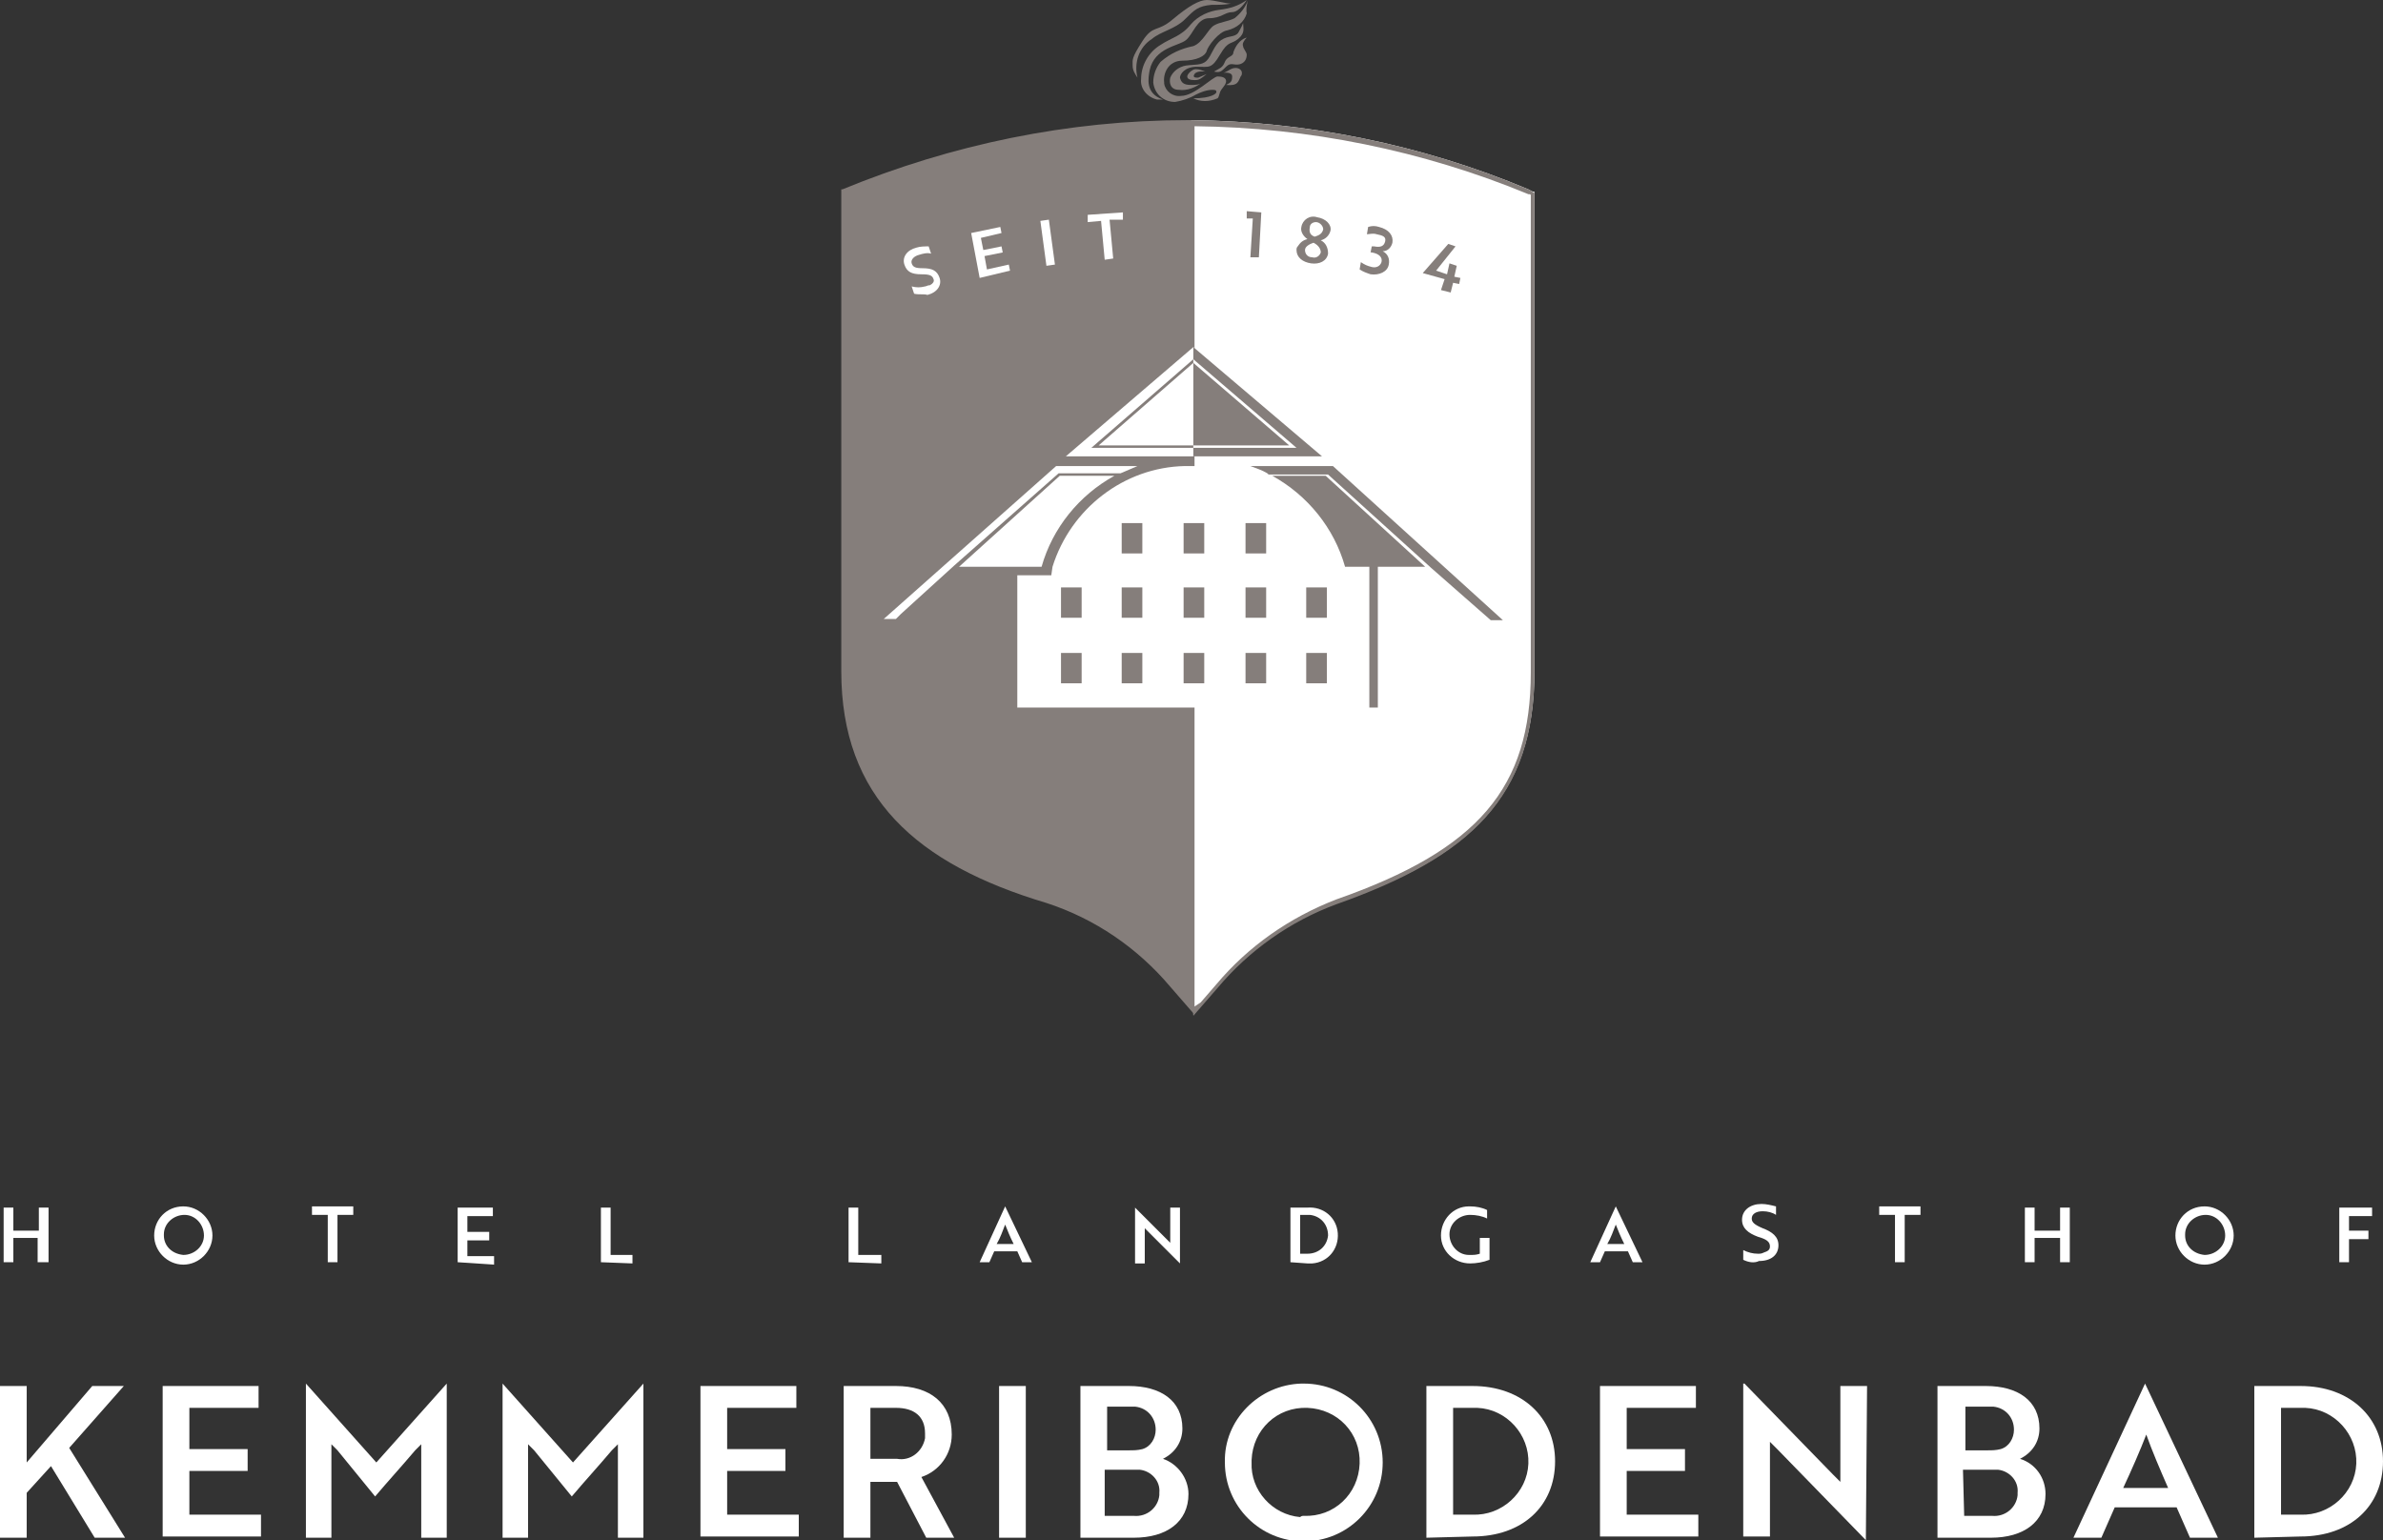 <?xml version="1.0" encoding="UTF-8"?>
<!-- Generator: Adobe Illustrator 24.0.0, SVG Export Plug-In . SVG Version: 6.00 Build 0)  -->
<svg xmlns="http://www.w3.org/2000/svg" xmlns:xlink="http://www.w3.org/1999/xlink" version="1.1" id="Ebene_1" x="0px" y="0px" viewBox="0 0 196.3 126.9" style="enable-background:new 0 0 196.3 126.9;" xml:space="preserve">
<rect x="0" y="0" width="196.3" height="126.9" fill="#333333" stroke="none"/>
<style type="text/css">
	.st0{fill:#FFFFFF;}
	.st1{fill:#857E7B;}
	.st2{fill:#522582;}
</style>
<title>Logo_2019</title>
<path class="st0" d="M125.9,15.6c-8.8-3.7-18.3-5.6-27.8-5.7l0.2,71.3v2.4l2-2.3c2.6-3.1,6-5.5,9.8-6.9c11-3.8,16.3-8.8,16.3-19.1  l0-39.5C126.2,15.8,126.1,15.7,125.9,15.6z"></path>
<path class="st1" d="M125.9,15.6c-8.8-3.7-18.3-5.6-27.8-5.7l0,0c-0.1,0-0.2,0-0.3,0c-9.8,0-19.4,2-28.4,5.7c0,0-0.1,0-0.1,0v39.7  c0,10.4,6.2,15.9,16.9,19.1c4,1.3,7.5,3.7,10.2,6.9l2,2.3l0-3.8l0,1.3V10.4c9.4,0.1,18.8,2,27.5,5.6l0.1,0l0,0c0,0,0.1,0,0.1,0.1  l0,0l0,39.3c0,9.5-4.3,14.6-16,18.7c-3.9,1.5-7.3,3.9-9.9,7l-1.3,1.5L98.3,83v0.7l0,0l2-2.3c2.6-3.1,6-5.5,9.8-6.9  c11-3.9,16.3-8.8,16.3-19.1l0-39.5C126.2,15.8,126.1,15.7,125.9,15.6z"></path>
<path class="st0" d="M112.9,58.3V47.4h-2.4l-0.1-0.7c0,0,0-0.1,0-0.1v0l0,0c-1.5-4.7-5.8-8-10.8-8.2h-2c-5,0.1-9.4,3.5-10.9,8.3  l-0.1,0.7h-2.8v10.9H112.9z"></path>
<path class="st2" d="M52.7,40.7"></path>
<path class="st2" d="M98.3,55.5"></path>
<path class="st2" d="M98.3,52.9"></path>
<path class="st0" d="M87.3,39.2L79,46.7h6.8c0.9-3.2,3.1-5.9,6-7.5L87.3,39.2z"></path>
<path class="st0" d="M87.2,39h5l0.1,0c0.5-0.2,0.9-0.4,1.4-0.6h-6.7L72.8,51h1l0.4-0.4l4.4-4L87.2,39z"></path>
<path class="st1" d="M109.2,39.2h-4.4c2.9,1.6,5.1,4.3,6,7.5h2v11.6h0.7V46.7l3.9,0L109.2,39.2z"></path>
<path class="st1" d="M109.8,38.4H103c0.5,0.2,0.9,0.3,1.4,0.6l0.1,0.1h4.9l8.5,7.7l0,0l4.9,4.3h1L109.8,38.4z"></path>
<path class="st0" d="M98.3,28.6l-10.5,9h21.2L98.3,28.6z M98.3,29.9l-7.8,6.8h7.8v0.2h-8.4l8.4-7.3L98.3,29.9z"></path>
<polygon class="st1" points="98.3,29.9 98.3,36.7 106.2,36.7 "></polygon>
<polygon class="st1" points="98.3,28.6 98.3,29.6 106.8,36.9 98.3,36.9 98.3,37.6 98.3,37.6 108.9,37.6 "></polygon>
<rect x="87.4" y="48.4" class="st1" width="1.7" height="2.5"></rect>
<rect x="87.4" y="53.8" class="st1" width="1.7" height="2.5"></rect>
<rect x="92.4" y="43.1" class="st1" width="1.7" height="2.5"></rect>
<rect x="92.4" y="48.4" class="st1" width="1.7" height="2.5"></rect>
<rect x="92.4" y="53.8" class="st1" width="1.7" height="2.5"></rect>
<rect x="97.5" y="43.1" class="st1" width="1.7" height="2.5"></rect>
<rect x="97.5" y="48.4" class="st1" width="1.7" height="2.5"></rect>
<rect x="97.5" y="53.8" class="st1" width="1.7" height="2.5"></rect>
<rect x="102.6" y="43.1" class="st1" width="1.7" height="2.5"></rect>
<rect x="102.6" y="48.4" class="st1" width="1.7" height="2.5"></rect>
<rect x="102.6" y="53.8" class="st1" width="1.7" height="2.5"></rect>
<rect x="107.6" y="48.4" class="st1" width="1.7" height="2.5"></rect>
<rect x="107.6" y="53.8" class="st1" width="1.7" height="2.5"></rect>
<path class="st0" d="M75.3,24.2l-0.2-0.6c0.4,0.1,0.7,0.1,1.1,0c0.1,0,0.2-0.1,0.4-0.1c0.2-0.1,0.4-0.3,0.3-0.5  c-0.1-0.3-0.3-0.4-1-0.4c-0.8,0-1.2-0.2-1.4-0.8c-0.2-0.6,0.2-1.2,1-1.4c0.3-0.1,0.7-0.1,1-0.1l0.2,0.6c-0.3-0.1-0.7,0-1,0.1  c-0.4,0.1-0.7,0.4-0.6,0.7c0.1,0.3,0.3,0.4,0.9,0.4c0.8,0,1.2,0.2,1.4,0.8c0.2,0.6-0.2,1.2-1,1.4C76.1,24.2,75.7,24.3,75.3,24.2z"></path>
<path class="st0" d="M80.7,22.9L80,19.2l2.4-0.5l0.1,0.5l-1.7,0.4l0.2,1l1.5-0.3l0.1,0.5l-1.5,0.3l0.2,1.1l1.8-0.4l0.1,0.5  L80.7,22.9z"></path>
<path class="st0" d="M86.2,21.9l-0.5-3.7l0.7-0.1l0.5,3.7L86.2,21.9z"></path>
<path class="st0" d="M91.4,18.1l0.3,3.2L91,21.4l-0.3-3.2l-1.1,0.1l0-0.6l2.9-0.2l0,0.6L91.4,18.1z"></path>
<path class="st1" d="M103.9,17.5l-0.2,3.7l-0.7,0l0.2-3.2l-0.5,0l0-0.6L103.9,17.5z"></path>
<path class="st1" d="M107.2,18.7c0.1-0.6,0.7-1,1.3-0.8c0,0,0,0,0,0c0.7,0.1,1.2,0.6,1.1,1.1c-0.1,0.4-0.4,0.7-0.8,0.8  c0.4,0.2,0.6,0.6,0.6,1.1c-0.1,0.6-0.7,0.9-1.4,0.8c-0.7-0.1-1.2-0.5-1.2-1.1c0-0.1,0-0.2,0.1-0.3c0.2-0.3,0.4-0.5,0.8-0.6  C107.4,19.5,107.1,19.1,107.2,18.7z M108.1,21.2c0.3,0.1,0.6-0.1,0.7-0.4c0,0,0,0,0,0c0-0.3-0.2-0.6-0.6-0.8  c-0.3,0.1-0.7,0.3-0.7,0.6C107.5,20.9,107.7,21.2,108.1,21.2L108.1,21.2z M108.3,19.5c0.3-0.1,0.6-0.2,0.7-0.6  c0-0.3-0.3-0.6-0.6-0.6c-0.3,0-0.5,0.2-0.5,0.4C107.8,19.2,108,19.4,108.3,19.5L108.3,19.5z"></path>
<path class="st1" d="M113.4,19.3c-0.3-0.1-0.6,0-0.8,0l0.1-0.6c0.3-0.1,0.6-0.1,0.9,0c0.8,0.2,1.2,0.7,1.1,1.3  c-0.1,0.4-0.4,0.7-0.8,0.7c0.4,0.2,0.6,0.6,0.5,1.1c-0.1,0.6-0.8,0.9-1.5,0.8c-0.3-0.1-0.6-0.2-0.9-0.4l0.1-0.6  c0.3,0.2,0.5,0.3,0.9,0.4c0.4,0.1,0.7-0.1,0.8-0.4c0.1-0.4-0.2-0.7-0.8-0.8l-0.1,0l0.1-0.5l0.2,0c0.5,0.1,0.8,0,0.9-0.4  S113.9,19.4,113.4,19.3z"></path>
<path class="st1" d="M118.7,23.9L119,23l-1.8-0.5l2.1-2.4l0.6,0.2l-1.6,2l0.9,0.3l0.2-0.9l0.6,0.2l-0.2,0.9l0.5,0.1l-0.1,0.5  l-0.5-0.1l-0.2,0.8L118.7,23.9z"></path>
<path class="st0" d="M2.2,120.5l5.4-6.3h2.6l-4.5,5.1l4.6,7.4H7.8l-3.6-5.9l-2,2.2v3.7H0v-12.5h2.2V120.5z"></path>
<path class="st0" d="M13.4,126.7v-12.5h7.9v1.8h-5.7v3.4h4.8v1.8h-4.8v3.6h5.9v1.8H13.4z"></path>
<path class="st0" d="M27.8,119.5l-0.5-0.5v7.7h-2.1V114h0l5.8,6.5l5.8-6.5h0v12.7h-2.1V119l-0.5,0.5c-1.1,1.3-2.2,2.5-3.3,3.8  L27.8,119.5z"></path>
<path class="st0" d="M44,119.5l-0.5-0.5v7.7h-2.1V114h0l5.8,6.5l5.8-6.5h0v12.7h-2.1V119l-0.5,0.5c-1.1,1.3-2.2,2.5-3.3,3.8  L44,119.5z"></path>
<path class="st0" d="M57.7,126.7v-12.5h7.9v1.8h-5.7v3.4h4.8v1.8h-4.8v3.6h5.9v1.8H57.7z"></path>
<path class="st0" d="M73.8,114.2c2.8,0,4.6,1.4,4.6,4c0,1.6-1,3-2.5,3.5l2.7,5h-2.3l-2.4-4.6h-2.2v4.6h-2.2v-12.5H73.8z M71.7,116  v4.2h2.2c1.1,0.2,2.1-0.6,2.3-1.7c0-0.1,0-0.2,0-0.4c0-1.4-0.9-2.1-2.4-2.1H71.7z"></path>
<path class="st0" d="M82.3,126.7v-12.5h2.2v12.5H82.3z"></path>
<path class="st0" d="M97.9,123.1c0,2.3-1.8,3.6-4.5,3.6H89v-12.5h4c2.6,0,4.4,1.2,4.4,3.5c0,1.1-0.6,2-1.6,2.5  C97,120.6,97.9,121.8,97.9,123.1z M93,119.5c0.4,0,0.7,0,1.1-0.1c0.7-0.2,1.1-0.9,1.1-1.6c0-1-0.7-1.8-1.7-1.9c-0.1,0-0.2,0-0.3,0  h-2v3.6H93z M91.1,124.9h2.3c1.1,0.1,2-0.7,2.1-1.7c0-0.1,0-0.2,0-0.2c0.1-1-0.7-1.8-1.6-1.9c-0.1,0-0.2,0-0.3,0h-2.6V124.9z"></path>
<path class="st0" d="M107.4,114c3.6,0,6.5,2.9,6.5,6.5s-2.9,6.5-6.5,6.5s-6.5-2.9-6.5-6.5c0,0,0,0,0,0c-0.1-3.5,2.8-6.4,6.3-6.5  C107.2,114,107.3,114,107.4,114z M107.4,124.9c2.5,0.1,4.5-1.8,4.6-4.3c0.1-2.5-1.8-4.5-4.3-4.6c-2.5-0.1-4.5,1.8-4.6,4.3  c0,0.1,0,0.1,0,0.2c-0.1,2.3,1.7,4.3,4,4.5C107.2,124.9,107.3,124.9,107.4,124.9z"></path>
<path class="st0" d="M117.5,126.7v-12.5h3.8c4.1,0,6.8,2.6,6.8,6.2c0,3.7-2.7,6.2-6.8,6.2L117.5,126.7z M119.7,116v8.8h1.6  c2.4,0.1,4.5-1.8,4.6-4.2c0.1-2.4-1.8-4.5-4.2-4.6c-0.1,0-0.3,0-0.4,0L119.7,116z"></path>
<path class="st0" d="M131.8,126.7v-12.5h7.9v1.8H134v3.4h4.8v1.8H134v3.6h5.9v1.8H131.8z"></path>
<path class="st0" d="M153.7,126.9l-7.3-7.5c-0.2-0.2-0.4-0.4-0.6-0.6v7.8h-2.2V114h0.1l7.3,7.5l0.6,0.6v-7.9h2.2L153.7,126.9  L153.7,126.9z"></path>
<path class="st0" d="M168.5,123.1c0,2.3-1.8,3.6-4.5,3.6h-4.4v-12.5h4c2.6,0,4.4,1.2,4.4,3.5c0,1.1-0.6,2-1.6,2.5  C167.7,120.6,168.5,121.8,168.5,123.1z M163.7,119.5c0.4,0,0.7,0,1.1-0.1c0.7-0.2,1.1-0.9,1.1-1.6c0-1-0.7-1.8-1.7-1.9  c-0.1,0-0.2,0-0.3,0h-2v3.6H163.7z M161.8,124.9h2.3c1.1,0.1,2-0.7,2.1-1.7c0-0.1,0-0.2,0-0.2c0.1-1-0.7-1.8-1.6-1.9  c-0.1,0-0.2,0-0.3,0h-2.6L161.8,124.9z"></path>
<path class="st0" d="M176.7,114L176.7,114l6,12.7h-2.3l-1.1-2.5h-5.1l-1.1,2.5h-2.3L176.7,114z M178.6,122.6c-0.7-1.6-1.3-3-1.8-4.4  c-0.5,1.3-1.2,2.9-1.9,4.4H178.6z"></path>
<path class="st0" d="M185.7,126.7v-12.5h3.8c4.1,0,6.8,2.6,6.8,6.2c0,3.7-2.7,6.2-6.8,6.2L185.7,126.7z M187.9,116v8.8h1.6  c2.4,0.1,4.5-1.8,4.6-4.2s-1.8-4.5-4.2-4.6c-0.1,0-0.3,0-0.4,0L187.9,116z"></path>
<path class="st0" d="M3.1,104v-2H1.1v2H0.3v-4.5h0.8v1.9h2.1v-1.9h0.8v4.5L3.1,104z"></path>
<path class="st0" d="M15.1,99.4c1.3,0,2.4,1.1,2.4,2.4c0,1.3-1.1,2.4-2.4,2.4c-1.3,0-2.4-1.1-2.4-2.4  C12.7,100.5,13.7,99.4,15.1,99.4C15,99.4,15,99.4,15.1,99.4z M15.1,103.4c0.9,0,1.7-0.7,1.7-1.6c0-0.9-0.7-1.7-1.6-1.7  c-0.9,0-1.7,0.7-1.7,1.6c0,0,0,0,0,0.1C13.5,102.6,14.1,103.3,15.1,103.4C15,103.4,15,103.4,15.1,103.4z"></path>
<path class="st0" d="M27.8,100.1v3.9H27v-3.9h-1.3v-0.7h3.4v0.7H27.8z"></path>
<path class="st0" d="M37.7,104v-4.5h2.9v0.7h-2.1v1.3h1.8v0.7h-1.8v1.3h2.2v0.7L37.7,104z"></path>
<path class="st0" d="M49.5,104v-4.5h0.8v3.9h1.8v0.7L49.5,104z"></path>
<path class="st0" d="M69.9,104v-4.5h0.8v3.9h1.9v0.7L69.9,104z"></path>
<path class="st0" d="M82.8,99.4L82.8,99.4L85,104h-0.8l-0.4-0.9h-1.9l-0.4,0.9h-0.8L82.8,99.4z M83.5,102.5  c-0.3-0.6-0.5-1.1-0.7-1.6c-0.2,0.5-0.4,1.1-0.7,1.6H83.5z"></path>
<path class="st0" d="M97.2,104.1l-2.7-2.7c-0.1-0.1-0.1-0.1-0.2-0.2v2.9h-0.8v-4.6h0l2.7,2.7l0.2,0.2v-2.9h0.8L97.2,104.1  L97.2,104.1z"></path>
<path class="st0" d="M106.3,104v-4.5h1.4c1.3-0.1,2.4,0.8,2.5,2.1c0.1,1.3-0.8,2.4-2.1,2.5c-0.1,0-0.3,0-0.4,0L106.3,104z   M107.1,100.1v3.2h0.6c0.9,0,1.6-0.6,1.7-1.5c0-0.9-0.6-1.6-1.5-1.7c-0.1,0-0.1,0-0.2,0H107.1z"></path>
<path class="st0" d="M121.1,104.1c-1.3,0-2.4-1-2.4-2.3s1-2.4,2.3-2.4c0,0,0.1,0,0.1,0c0.5,0,1,0.1,1.4,0.3v0.7  c-0.4-0.2-0.9-0.3-1.4-0.3c-0.9,0-1.7,0.7-1.7,1.6c0,0.9,0.7,1.7,1.6,1.7c0,0,0,0,0.1,0c0.3,0,0.5,0,0.8-0.1V102h0.8v1.8  C122.2,104,121.6,104.1,121.1,104.1z"></path>
<path class="st0" d="M133.1,99.4L133.1,99.4l2.2,4.6h-0.8l-0.4-0.9h-1.9l-0.4,0.9h-0.8L133.1,99.4z M133.8,102.5  c-0.3-0.6-0.5-1.1-0.7-1.6c-0.2,0.5-0.4,1.1-0.7,1.6H133.8z"></path>
<path class="st0" d="M143.6,103.8v-0.8c0.4,0.2,0.8,0.3,1.2,0.3c0.2,0,0.3,0,0.5-0.1c0.3-0.1,0.5-0.2,0.5-0.5c0-0.4-0.3-0.6-1-0.8  c-0.8-0.3-1.3-0.7-1.3-1.4c0-0.8,0.7-1.3,1.6-1.3c0.4,0,0.8,0.1,1.2,0.2v0.7c-0.3-0.2-0.7-0.3-1.1-0.3c-0.5,0-0.9,0.2-0.9,0.6  c0,0.3,0.2,0.5,0.9,0.8c0.8,0.3,1.3,0.7,1.3,1.4c0,0.8-0.6,1.3-1.6,1.3C144.5,104.1,144,104,143.6,103.8z"></path>
<path class="st0" d="M156.9,100.1v3.9h-0.8v-3.9h-1.3v-0.7h3.4v0.7H156.9z"></path>
<path class="st0" d="M169.7,104v-2h-2.1v2h-0.8v-4.5h0.8v1.9h2.1v-1.9h0.8v4.5L169.7,104z"></path>
<path class="st0" d="M181.6,99.4c1.3,0,2.4,1.1,2.4,2.4s-1.1,2.4-2.4,2.4c-1.3,0-2.4-1.1-2.4-2.4C179.2,100.5,180.2,99.4,181.6,99.4  C181.5,99.4,181.6,99.4,181.6,99.4z M181.6,103.4c0.9,0,1.7-0.7,1.7-1.6c0-0.9-0.7-1.7-1.6-1.7c-0.9,0-1.7,0.7-1.7,1.6  c0,0,0,0,0,0.1C180,102.6,180.6,103.3,181.6,103.4C181.5,103.4,181.6,103.4,181.6,103.4z"></path>
<path class="st0" d="M193.5,100.1v1.3h1.6v0.7h-1.6v1.9h-0.8v-4.5h2.7v0.7H193.5z"></path>
<path class="st1" d="M102.7,0c0,0-0.6,1-1.2,1s-0.9,0.5-1.9,0.5s-1.3,1.3-1.9,1.8s-2.6,0.6-3,2.5c-0.1,0.6-0.4,1.9,1.1,2.4  c-0.2,0-0.4,0-0.5,0c-0.8-0.2-1.4-0.9-1.3-1.7c0-1.1,0.6-2.2,1.6-2.8C96.5,3.1,97.3,3,98.1,2c0.6-0.7,1.5-1.1,2.4-1.2  C101.3,0.7,102,0.5,102.7,0z"></path>
<path class="st1" d="M102.8,0c-0.2,0.6-0.6,1.1-1.1,1.5c-0.6,0.3-1.2,0.3-1.7,0.6s-0.9,1.4-1.7,1.7c-1,0.2-1.9,0.6-2.7,1.3  c-0.4,0.5-0.6,1.1-0.6,1.7c0.1,0.9,0.8,1.6,1.8,1.6c0.6-0.1,1.2-0.3,1.7-0.6c0.4-0.2,0.9-0.4,1.4-0.4c0.3,0,0.3,0.1,0.3,0.2  s-0.4,0.5-1.9,0.5c0.6,0.3,1.3,0.3,2,0c0.1-0.1,0.1-0.2,0.2-0.5s0.5-0.6,0.5-0.9s-0.3-0.4-0.7-0.4s-1.9,1.6-3,1.6  c-0.7,0.1-1.3-0.4-1.4-1c0,0,0-0.1,0-0.1c-0.1-0.7,0.3-1.8,1.5-1.8s1.9-0.4,2-0.8s1-1.6,1.7-1.7c0.8-0.2,1.4-0.7,1.6-1.4  C102.6,0.7,102.8,0,102.8,0z"></path>
<path class="st1" d="M101.4,0.3C101,0.3,100,0,99.4,0s-1.5,0.5-2.8,1.6S95,2,94.1,3.4s-0.8,1.5-0.8,2c0,0.4,0.2,0.7,0.4,1  c-0.3-1.2,0.1-2.5,1.2-3.2c0.7-0.6,1.9-0.8,2.7-1.6s1.1-1.1,2.2-1.2C100.3,0.4,100.9,0.4,101.4,0.3z"></path>
<path class="st1" d="M102.4,1.9c0,0.4,0.2,0.8-0.4,1.3s-0.8,0.1-1.5,1.3s-0.9,1-1.9,1s-1.4,0.6-1.4,0.9C97.3,6.8,97.5,7,98.1,7  c0.3,0,0.7,0,0.9-0.2c-0.5,0.4-1.2,0.7-1.9,0.6c-0.7,0-0.8-0.6-0.7-1c0.2-0.5,0.7-0.9,1.3-1c0.7-0.1,1.3,0,1.7-0.4s0.6-1.3,1.2-1.7  s1.1-0.2,1.4-0.6C102.1,2.5,102.3,2.2,102.4,1.9z"></path>
<path class="st1" d="M99.4,6.1c-0.5,0.4-0.6,0.5-1,0.5s-0.6-0.1-0.6-0.3s0.4-0.6,0.7-0.6c0.3,0,0.5,0.1,0.8,0.2c0,0-0.7-0.1-0.9,0.2  s0.1,0.3,0.3,0.3C98.9,6.3,99.2,6.2,99.4,6.1z"></path>
<path class="st1" d="M100.8,6c0.5-0.2,0.6-0.4,1-0.4c0.3,0,0.5,0.2,0.5,0.4c0,0.1,0,0.2-0.1,0.3c-0.2,0.4-0.2,0.8-1.2,0.7  c0.4-0.2,0.5-0.3,0.5-0.7S100.8,6,100.8,6z"></path>
<path class="st1" d="M102.7,3.1c-0.2,0.2-0.4,0.5-0.3,0.7c0,0.2,0.3,0.5,0.3,0.7c0,0.4-0.2,0.7-0.6,0.8c-0.5,0.1-0.7-0.2-1.1,0.2  s-0.5,0.5-1,0.4c0.5-0.3,0.7-0.3,0.9-0.8s0.7-0.4,0.7-0.8C102,3.2,102.7,3.1,102.7,3.1z"></path>
</svg>
